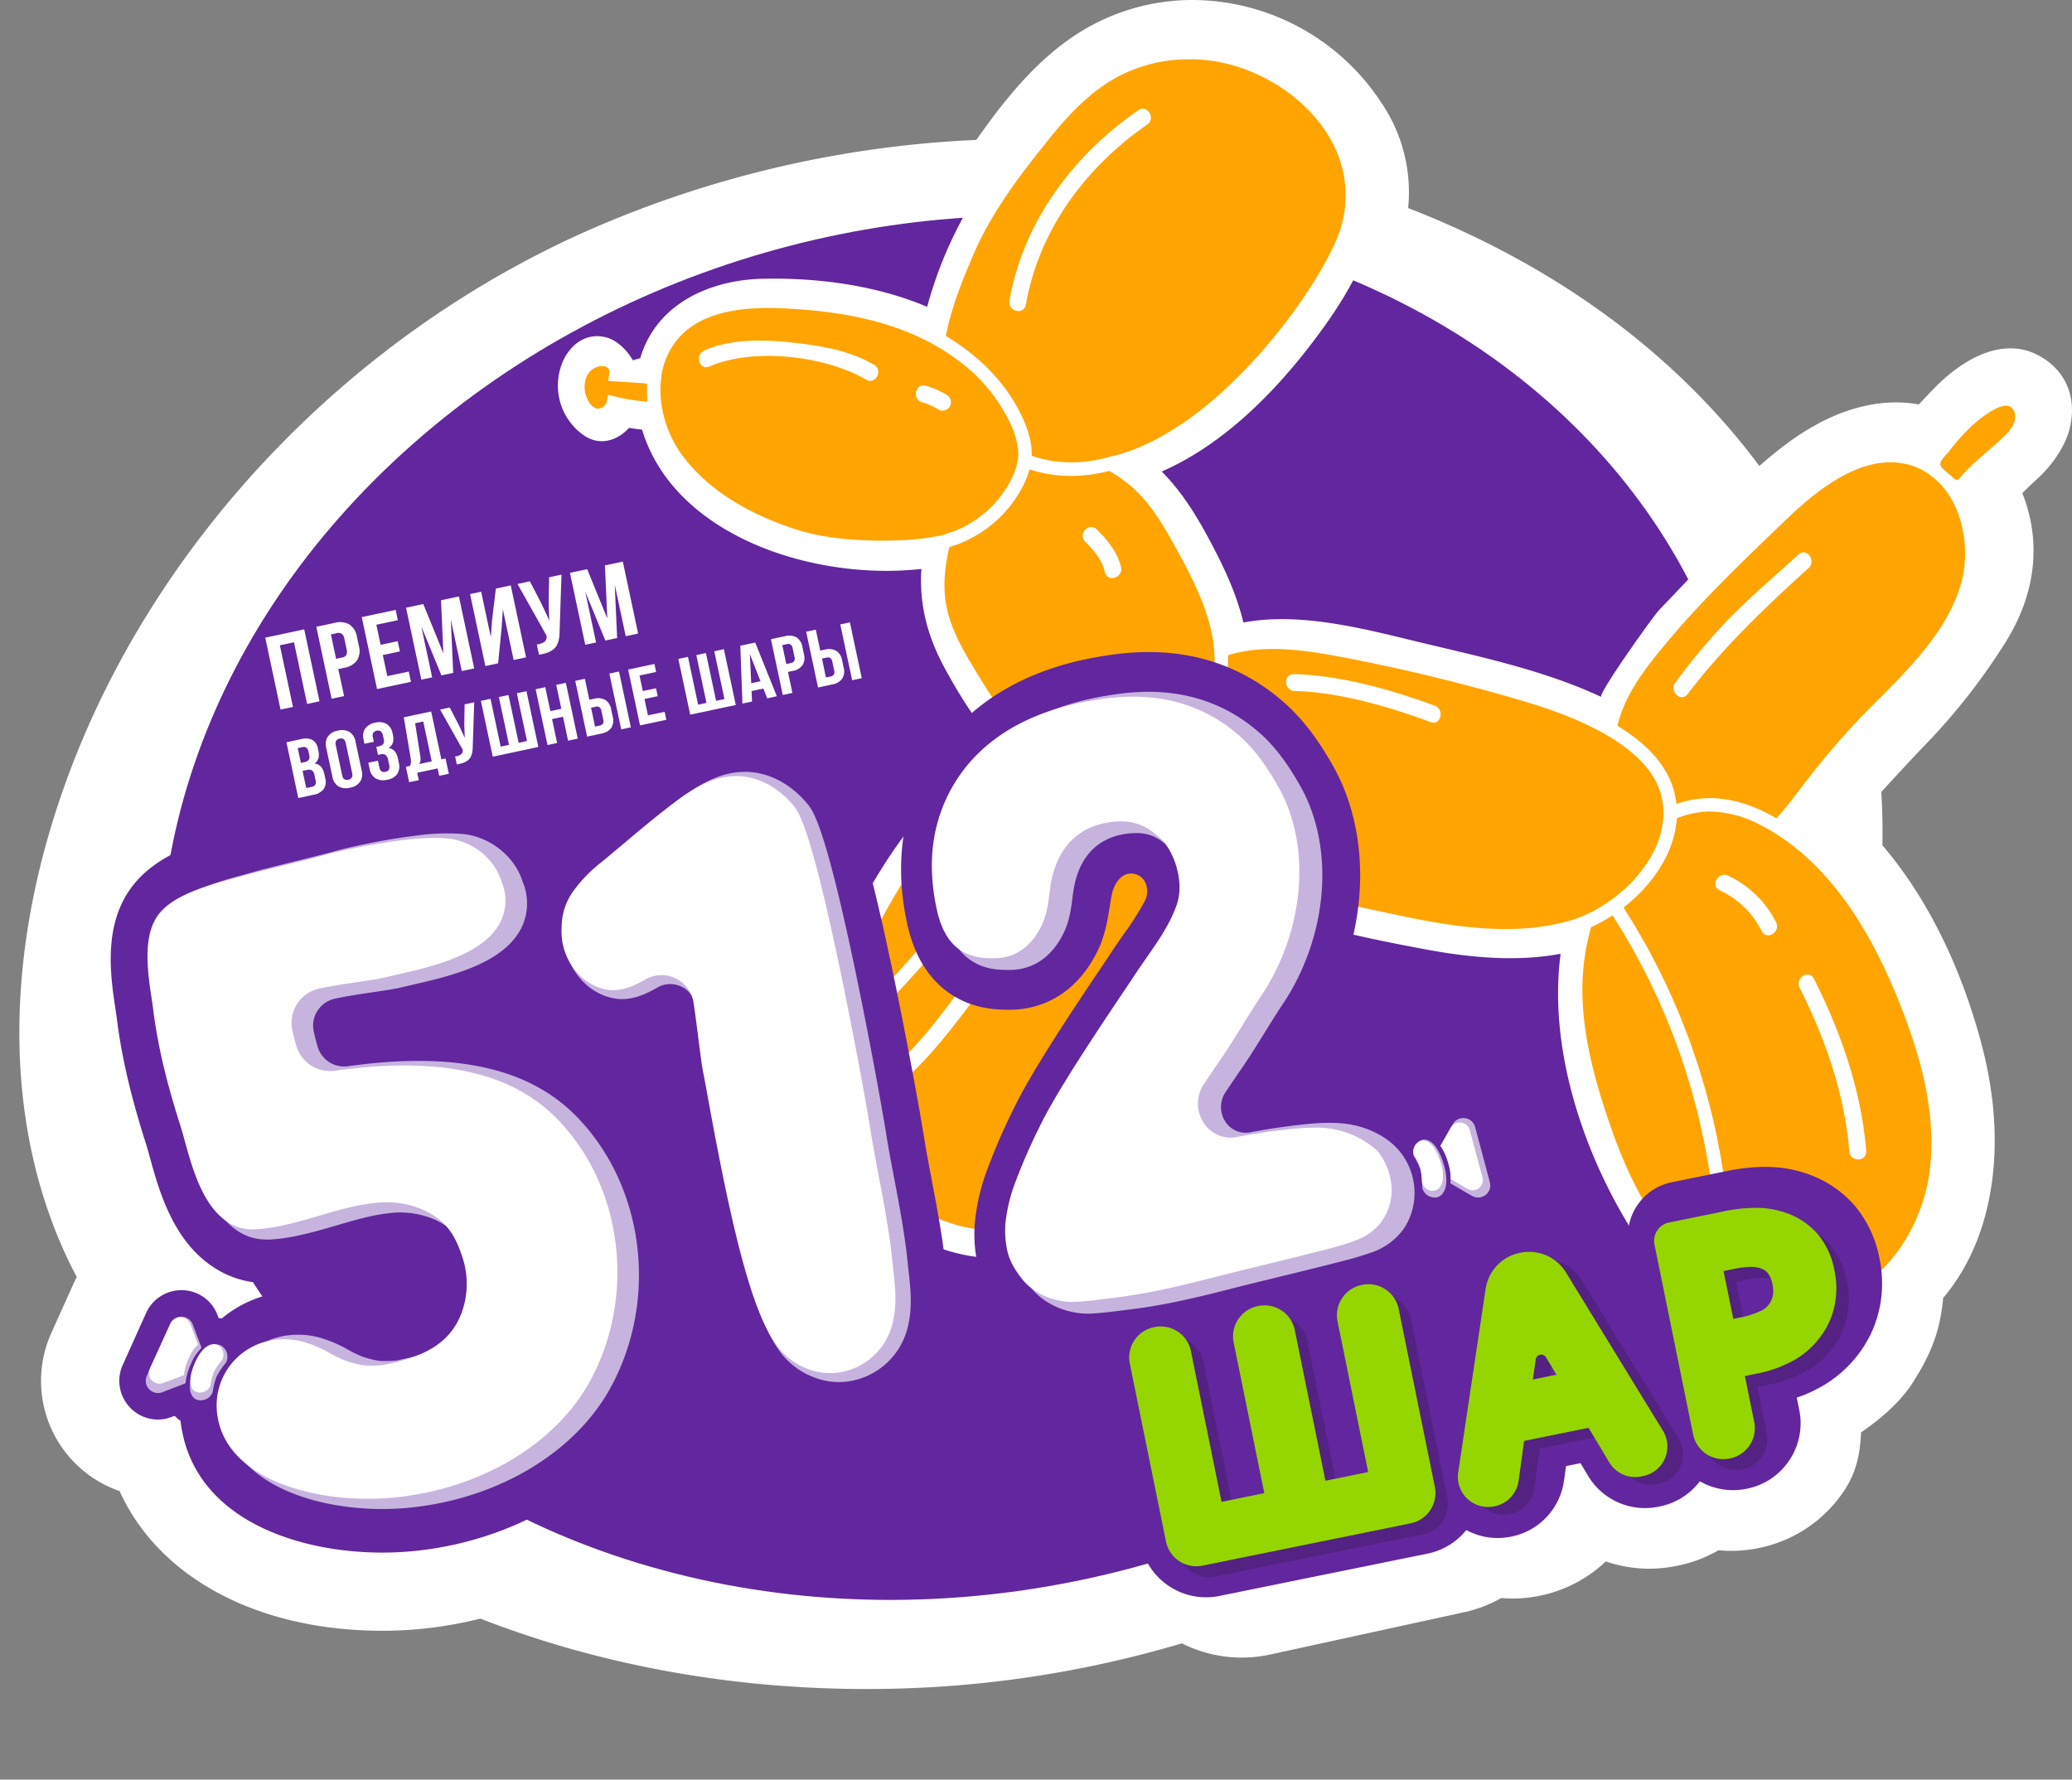<svg xmlns="http://www.w3.org/2000/svg" width="677.887" height="582.307" viewBox="0 0 677.887 582.307">
  <rect x="0" y="0" width="677.887" height="582.307" fill="#808080" stroke="none"/>
  <g id="Сгруппировать_1719" data-name="Сгруппировать 1719" transform="translate(1544 108.5)">
    <g id="Сгруппировать_1717" data-name="Сгруппировать 1717" transform="translate(-1544 -108.5)">
      <path id="Контур_6124" data-name="Контур 6124" d="M185.645,472.075C246.727,591.223,167.176,737.342,20.835,800.4S-308.414,815.2-367.377,694.983c-49.157-100.222,20.659-262.993,167-326.054S124.558,352.926,185.645,472.075Z" transform="translate(399.502 -285.486)" fill="#fff"/>
      <path id="Контур_6125" data-name="Контур 6125" d="M275.155,447.589a19.1,19.1,0,0,0-8.459-1.925c-10.745,0-20.37,8.32-25.153,13.278q-2.427,2.518-4.807,5.072a41.848,41.848,0,0,0-7.5-.668,45.9,45.9,0,0,0-8.826.872c-10.113,1.973-20.082,7.021-30.471,15.407-1.757,1.42-3.538,2.912-5.384,4.524-27.283-36.716-66.664-65.665-114.9-84.4a52.03,52.03,0,0,0-8.675-34.328,74.159,74.159,0,0,0-61.87-33.75,69.7,69.7,0,0,0-38.75,11.755c-12.838,8.561-22.987,21.183-31.963,34.027a354.477,354.477,0,0,0-124.3,28.432c-79.286,34.165-143.923,101.377-172.9,179.791-21.5,58.169-21.195,114.961.854,159.92.656,1.329,1.366,2.635,2.051,3.953-.211.433-.481.824-.68,1.263l-7.647,16.983a38.1,38.1,0,0,0,2.744,36.452,38.067,38.067,0,0,0,19.57,15.323c12.742,28.167,44.892,45.71,85.952,45.71l2.2-.018c1.239-.018,2.484-.06,3.615-.108,3.026-.138,6.106-.385,9.163-.728a137.743,137.743,0,0,0,17.116-3.122c38.124,14.86,81.091,23.036,126.26,23.036A360.48,360.48,0,0,0-4.365,869.395a43.519,43.519,0,0,0,19.528,4.662l1.2-.012a44.531,44.531,0,0,0,8.188-1l63.283-13.8a43.77,43.77,0,0,0,12.279-4.674c1.239.1,2.491.162,3.742.162l1.215-.018a45.028,45.028,0,0,0,8.326-1.041,43.876,43.876,0,0,0,20.918-11.088,44.055,44.055,0,0,0,14.264,2.388l1.215-.018a45.5,45.5,0,0,0,8.748-1.125,43.508,43.508,0,0,0,12.664-4.9q2.084.2,4.181.2l1.221-.018a44.616,44.616,0,0,0,8.368-1.035A43.829,43.829,0,0,0,212.72,818.8c3.91-6.088,4.879-12.574,5.108-18.439,5.18-3.519,12.507-9.349,16.839-16.153,3.52-5.511,7.346-12.309,9.03-20.882a63.657,63.657,0,0,0,1-6.943c16.466-19.414,21.231-49.9,12.694-82.51-4.807-18.343-14.324-44.23-32.583-65.618.126-5.871.006-11.707-.361-17.434,6.293-6.894,12.586-13.6,13.729-14.77a203.661,203.661,0,0,0,27.2-34.671c12.79-20.8,9.126-38.659,5.216-48.339,1.51-1.522,3.183-3.146,4.681-4.5,5.246-4.735,9.247-10.8,10.7-16.232C288.793,461.709,284.648,452.24,275.155,447.589Z" transform="translate(391.041 -331.671)" fill="#fff"/>
      <g id="Сгруппировать_1716" data-name="Сгруппировать 1716" transform="translate(0 10.044)">
        <ellipse id="Эллипс_37" data-name="Эллипс 37" cx="263.381" cy="223.417" rx="263.381" ry="223.417" transform="translate(0 141.423) rotate(-15.376)" fill="#62269e"/>
        <g id="Сгруппировать_1701" data-name="Сгруппировать 1701" transform="translate(86.78 173.711)">
          <g id="Сгруппировать_1700" data-name="Сгруппировать 1700">
            <path id="Контур_6126" data-name="Контур 6126" d="M-366.319,392.155l-5.005-23.541,12.748-2.713,5.005,23.541-4.061.866-4.289-20.178-4.626.987,4.29,20.172Z" transform="translate(371.324 -343.726)" fill="#fff"/>
            <path id="Контур_6127" data-name="Контур 6127" d="M-363.542,390.554l-5.005-23.541,5.986-1.275a6.39,6.39,0,0,1,4.855.529,5.939,5.939,0,0,1,2.443,4.013l.65,3.05a5.9,5.9,0,0,1-.6,4.65,6.379,6.379,0,0,1-4.217,2.455l-1.925.409,1.883,8.844Zm1.468-13.061,1.937-.415a2.008,2.008,0,0,0,1.39-.824,2.535,2.535,0,0,0,.12-1.829l-.752-3.531a2.477,2.477,0,0,0-.854-1.606,2.041,2.041,0,0,0-1.6-.181l-1.937.409Z" transform="translate(385.254 -345.68)" fill="#fff"/>
            <path id="Контур_6128" data-name="Контур 6128" d="M-361.071,390.742l-5.005-23.541,11.088-2.358.716,3.369L-361.3,369.7l1.4,6.57,5.583-1.191.716,3.351-5.583,1.185,1.468,6.9,7.021-1.5.722,3.363Z" transform="translate(397.648 -349.033)" fill="#fff"/>
            <path id="Контур_6129" data-name="Контур 6129" d="M-358.663,391.334l-5.005-23.541,5.643-1.2,6.576,16.129-.776-17.362,5.86-1.245,5.005,23.547-4.061.861-3.591-16.875.782,17.471-3.856.824-6.569-15.96,3.537,16.6Z" transform="translate(409.727 -352.705)" fill="#fff"/>
            <path id="Контур_6130" data-name="Контур 6130" d="M-355.174,389.886l-5.012-23.541,3.634-.77,3.171,14.9.379-5.5,1.251-10.426,4.879-1.041,5.005,23.547-4.061.86-3.519-16.544-.421,6.118L-351,389Z" transform="translate(427.193 -355.714)" fill="#fff"/>
            <path id="Контур_6131" data-name="Контур 6131" d="M-357.606,365.981l4.061-.86,3.9,7.556,2.43,5.234-.2-5.649.144-8.477,4.061-.86-.62,18.439a16.557,16.557,0,0,1-.18,2.449,7.6,7.6,0,0,1-.6,1.955,4.33,4.33,0,0,1-1.179,1.552,7,7,0,0,1-1.937,1.095,13.518,13.518,0,0,1-2.846.716l-.716-3.351a5.527,5.527,0,0,0,2.455-.83,2.09,2.09,0,0,0,.746-1.829l-.012-.223Z" transform="translate(440.135 -358.654)" fill="#fff"/>
            <path id="Контур_6132" data-name="Контур 6132" d="M-349.749,389.438l-5.005-23.541,5.643-1.2,6.576,16.129-.776-17.362,5.854-1.245,5.011,23.541-4.061.867-3.591-16.875.782,17.471-3.857.824-6.569-15.961,3.537,16.6Z" transform="translate(454.441 -362.215)" fill="#fff"/>
            <path id="Контур_6133" data-name="Контур 6133" d="M-366.286,391.312l-3.886-18.259,4.765-1.011a5.246,5.246,0,0,1,3.766.277,4.193,4.193,0,0,1,1.8,2.93l.139.65q.6,2.8-1.263,4.109,2.527.334,3.183,3.411l.319,1.486a4.244,4.244,0,0,1-.536,3.483,5.26,5.26,0,0,1-3.333,1.865Zm.848-11.491,1.239-.265a2.084,2.084,0,0,0,1.323-.74,1.976,1.976,0,0,0,.163-1.588l-.217-1.017a2.274,2.274,0,0,0-.68-1.354,1.577,1.577,0,0,0-1.324-.193l-1.534.331Zm1.745,8.212,1.8-.385a1.73,1.73,0,0,0,1.149-.674,1.982,1.982,0,0,0,.108-1.474l-.337-1.588a2.559,2.559,0,0,0-.836-1.637,2.2,2.2,0,0,0-1.667-.15l-1.414.3Z" transform="translate(377.103 -313.939)" fill="#fff"/>
            <path id="Контур_6134" data-name="Контур 6134" d="M-365.864,386.651l-2.021-9.493a4.611,4.611,0,0,1,.523-3.652,5.029,5.029,0,0,1,3.3-1.955,5.014,5.014,0,0,1,3.808.445,4.6,4.6,0,0,1,1.949,3.122l2.021,9.5a4.6,4.6,0,0,1-.512,3.646,5.015,5.015,0,0,1-3.3,1.955,5.024,5.024,0,0,1-3.808-.445A4.578,4.578,0,0,1-365.864,386.651Zm3.189-.493c.259,1.209.932,1.69,2.034,1.462q1.624-.352,1.245-2.154l-2.1-9.854q-.379-1.8-2.009-1.45-1.651.352-1.263,2.148Z" transform="translate(387.835 -316.232)" fill="#fff"/>
            <path id="Контур_6135" data-name="Контур 6135" d="M-363.878,386.231l-.427-2.009,3.152-.674.463,2.19q.388,1.814,2,1.462a1.581,1.581,0,0,0,1.125-.716,2.5,2.5,0,0,0,.066-1.69l-.307-1.438a2.689,2.689,0,0,0-.86-1.678,2.071,2.071,0,0,0-1.69-.2l-.782.162-.554-2.611.951-.2a2.076,2.076,0,0,0,1.324-.74,2,2,0,0,0,.156-1.588l-.216-1.017a2.519,2.519,0,0,0-.758-1.54,1.591,1.591,0,0,0-1.317-.2q-1.642.352-1.263,2.142l.319,1.492-3.068.65-.289-1.36a4.479,4.479,0,0,1,.529-3.634,5.1,5.1,0,0,1,3.3-1.919,4.881,4.881,0,0,1,3.76.445,4.684,4.684,0,0,1,1.919,3.14l.1.469c.421,1.949-.048,3.357-1.4,4.223q2.382.4,3.014,3.363l.3,1.438a4.7,4.7,0,0,1-.469,3.652,4.87,4.87,0,0,1-3.255,1.931,5.117,5.117,0,0,1-3.826-.427A4.527,4.527,0,0,1-363.878,386.231Z" transform="translate(398.02 -318.399)" fill="#fff"/>
            <path id="Контур_6136" data-name="Контур 6136" d="M-362.039,393.511l-1.065-5.017,1.276-.271a2.7,2.7,0,0,0,.367-1.107,5.751,5.751,0,0,0-.072-1.426l-2.256-13.416,8.958-1.907,3.333,15.66,1.372-.295,1.071,5.017-3.152.668-.517-2.418-6.678,1.42.517,2.424Zm3.261-5.938,4.127-.878-2.773-13.049-2.659.565,1.69,10.757a5.017,5.017,0,0,1,.048,1.588A2.3,2.3,0,0,1-358.778,387.573Z" transform="translate(409.115 -321.324)" fill="#fff"/>
            <path id="Контур_6137" data-name="Контур 6137" d="M-361.814,372.245l3.152-.674,3.026,5.86,1.883,4.061-.162-4.386.114-6.57,3.146-.668-.481,14.3a12.171,12.171,0,0,1-.138,1.895,5.734,5.734,0,0,1-.463,1.516,3.382,3.382,0,0,1-.92,1.2,5.32,5.32,0,0,1-1.5.848,10.424,10.424,0,0,1-2.208.56l-.547-2.6a4.275,4.275,0,0,0,1.9-.644,1.619,1.619,0,0,0,.577-1.426l-.006-.168Z" transform="translate(419.027 -323.822)" fill="#fff"/>
            <path id="Контур_6138" data-name="Контур 6138" d="M-355.717,390.688l-3.88-18.253,3.152-.668,3.327,15.642,2.725-.584-3.327-15.642,3.152-.668,3.327,15.642,2.731-.584-3.327-15.642,3.152-.668,3.881,18.253Z" transform="translate(430.148 -326.852)" fill="#fff"/>
            <path id="Контур_6139" data-name="Контур 6139" d="M-352.734,389.167l-3.886-18.253,3.152-.674,1.667,7.827,3.586-.758-1.667-7.833,3.152-.668,3.88,18.253-3.153.674-1.661-7.821-3.585.764,1.666,7.815Z" transform="translate(445.08 -329.139)" fill="#fff"/>
            <path id="Контур_6140" data-name="Контур 6140" d="M-350.586,389.5l-3.88-18.253,3.153-.674,1.456,6.864,1.5-.319a4.937,4.937,0,0,1,3.754.4,4.531,4.531,0,0,1,1.9,3.1L-342.2,383a4.63,4.63,0,0,1-.469,3.61,4.97,4.97,0,0,1-3.273,1.9Zm2.6-3.285,1.5-.313a1.583,1.583,0,0,0,1.077-.638,1.926,1.926,0,0,0,.1-1.414l-.583-2.737a1.911,1.911,0,0,0-.662-1.245,1.583,1.583,0,0,0-1.246-.144l-1.492.319Zm8.561.908-3.88-18.253,3.152-.674,3.881,18.259Z" transform="translate(455.885 -332.224)" fill="#fff"/>
            <path id="Контур_6141" data-name="Контур 6141" d="M-347.7,387.872l-3.886-18.259,8.6-1.829.56,2.611-5.451,1.155,1.083,5.1,4.326-.92.553,2.6-4.326.914,1.137,5.348,5.451-1.155.553,2.611Z" transform="translate(470.316 -334.28)" fill="#fff"/>
            <path id="Контур_6142" data-name="Контур 6142" d="M-344.974,388.409l-3.886-18.253,3.152-.668,3.327,15.642,2.731-.584-3.327-15.642,3.152-.674,3.327,15.648,2.731-.584-3.333-15.642,3.152-.674,3.887,18.259Z" transform="translate(484.005 -338.313)" fill="#fff"/>
            <path id="Контур_6143" data-name="Контур 6143" d="M-344.8,386.586l-.692-18.932,4.873-1.035,7.075,17.573-3.146.668-1.257-3.188-3.863.818.163,3.423Zm2.876-6.666,3.038-.65-3.477-8.862Z" transform="translate(500.915 -340.124)" fill="#fff"/>
            <path id="Контур_6144" data-name="Контур 6144" d="M-339.944,385.661l-3.88-18.253,4.638-.993a4.958,4.958,0,0,1,3.766.415,4.587,4.587,0,0,1,1.895,3.1l.505,2.37a4.588,4.588,0,0,1-.463,3.6,4.948,4.948,0,0,1-3.273,1.9l-1.492.319,1.456,6.858Zm1.143-10.131,1.5-.313a1.6,1.6,0,0,0,1.077-.644,1.951,1.951,0,0,0,.1-1.42l-.583-2.737a1.926,1.926,0,0,0-.662-1.251,1.583,1.583,0,0,0-1.245-.139l-1.5.319Z" transform="translate(509.266 -342.008)" fill="#fff"/>
            <path id="Контур_6145" data-name="Контур 6145" d="M-338.022,386.82l-3.886-18.253,3.152-.668,1.456,6.858,1.5-.319a4.975,4.975,0,0,1,3.76.4,4.56,4.56,0,0,1,1.889,3.1l.511,2.382a4.561,4.561,0,0,1-.469,3.6,4.946,4.946,0,0,1-3.273,1.9Zm2.593-3.279,1.5-.319a1.584,1.584,0,0,0,1.077-.638,1.913,1.913,0,0,0,.1-1.408l-.584-2.737a1.924,1.924,0,0,0-.656-1.252,1.588,1.588,0,0,0-1.245-.138l-1.5.319Zm8.567.908-3.886-18.259,3.152-.668,3.88,18.253Z" transform="translate(518.877 -345.622)" fill="#fff"/>
          </g>
        </g>
        <g id="Сгруппировать_1703" data-name="Сгруппировать 1703" transform="translate(182.564)">
          <path id="Контур_6146" data-name="Контур 6146" d="M123.819,448.238c-7.375-3.61-17.26,4.422-21.971,9.307q-3.131,3.231-6.178,6.539c-.536.578-1.673,2.5-2.407,2.713-.794.235-2.382-.632-3.183-.83a33.523,33.523,0,0,0-14.667-.271c-9.7,1.9-18.493,7.237-26.092,13.368-16.183,13.061-29.954,28.8-44.363,43.713-2.184,2.268-20.388,27.939-19.053,28.565-17.651-8.248-37.288-12.652-56.07-17.092-19.017-4.5-41.108-10.961-61.009-7.261-2.412-10.065-6.936-19.372-11.948-28.582-4.211-7.737-8.826-14.872-14.769-20.822,21.435-9.385,39.08-28.011,52.454-46.45,14.673-20.232,26.609-45.072,11.112-68.553-18.933-28.7-57.52-38.593-86.662-19.167-14.757,9.836-25.953,26.272-35.681,40.789a134,134,0,0,0-17.964,39.484c-16.755-7.051-35.477-9.523-53.531-9.187-17.976.343-35.17,8.459-40.326,25.977-.812.235-1.624.481-2.437.716-2.081-3.61-5.372-6.63-8.741-7.5-8.086-2.094-14.06,4.584-15.4,11.924a19.852,19.852,0,0,0,8.374,20.31c5.24,3.417,10.889,1.378,14.529-2.617q2.121.334,4.253.565c10.631,35.056,56.491,49.513,91.4,45.584-.776,11.545,1.9,22.085,7.948,33.07,4.933,8.964,10.432,17.862,17.579,25.141-23.872,14.306-39.345,38.341-51.377,63.4-7.773,16.2-15.51,33.4-14.992,51.732.529,18.837,14.258,31.115,29.154,40.254,14.8,9.084,31,14.92,48.321,10.269,15.587-4.187,28.029-17.2,37.42-29.635A307.255,307.255,0,0,0-119,622.422c15.275,5.246,31.229,8.495,47.076,11.461,14.409,2.7,29.936,4.265,44.543,1.5-4.037,30.369,7.009,63.9,22.536,89.261,16.731,27.325,51.792,45.5,81.867,27.9,29.25-17.128,31.368-55.312,23.715-84.5C93.5,640.38,79.216,610.552,56.054,592.51c-1.137-.879,25.5-29.268,27.975-31.819a192.95,192.95,0,0,0,25.863-32.944c15.6-25.364,1.588-44.9,1.588-44.9s5.661-6.1,10.137-10.137c4.41-3.971,6.967-8.519,7.725-11.352C130.984,455.187,128.807,450.687,123.819,448.238Z" transform="translate(355.403 -333.341)" fill="#fff"/>
          <g id="Сгруппировать_1702" data-name="Сгруппировать 1702" transform="translate(8.701 9.353)">
            <path id="Контур_6147" data-name="Контур 6147" d="M-273.1,424.469a77.5,77.5,0,0,0,15.377-1.721h0a38.932,38.932,0,0,0,5.264-1.817c.734-.319,1.444-.68,2.148-1.047a35.3,35.3,0,0,0,15.473-15.834,22.459,22.459,0,0,0,1.624-4.386l-.012-.006.343-1.739.018-.156a13.228,13.228,0,0,0,.1-1.552,15.563,15.563,0,0,0-.1-1.721,26.139,26.139,0,0,0-2.3-7.863,54.733,54.733,0,0,0-18.229-21.76,70.029,70.029,0,0,0-6.564-4.224c-1.949-1.1-3.947-2.117-5.932-3.014-11.683-5.288-25.31-8.164-42.889-9.054-3.164-.156-5.992-.193-8.645-.108-11.762.391-20.16,3.315-25.677,8.934a23.94,23.94,0,0,0-6.485,13.927v.03a32.682,32.682,0,0,0,.259,9.662,37.377,37.377,0,0,0,6.684,15.672c7.857,10.552,20.322,18.68,37.053,24.149C-294.224,424.559-280.351,424.71-273.1,424.469Zm-62.363-62.17c8.789-3.85,19.384-3.574,28.733-2.581,9.1.975,18.794,2.587,26.8,7.279,3.062,1.8.451,6.672-2.629,4.861-13.368-7.839-36.909-10.57-51.257-4.284C-337.082,369.007-338.683,363.706-335.464,362.3Zm71.206,16.953c-3.417-.957-2.148-6.335,1.293-5.378a25.8,25.8,0,0,1,6.744,2.942,2.809,2.809,0,0,1,1.113,3.742,2.77,2.77,0,0,1-3.742,1.119A20.411,20.411,0,0,0-264.258,379.252Z" transform="translate(374.638 -267.036)" fill="#ffa400"/>
            <path id="Контур_6148" data-name="Контур 6148" d="M-332.787,426.38c.385.247.77.487,1.155.734.331.222.662.439.993.668.379.253.752.511,1.125.77.319.229.638.451.95.686l.174.12c.307.229.614.457.921.692s.607.463.909.7c.355.277.7.559,1.053.848.295.234.584.475.866.716.349.295.686.59,1.023.884.277.247.553.487.824.734.331.3.656.608.975.914l.794.758c.313.313.626.632.932.951.253.252.5.511.746.77.307.325.6.656.9.981.235.265.475.523.7.788.289.331.572.674.854,1.011.222.271.445.535.662.806.277.343.542.7.812,1.047.2.27.415.535.614.812.265.361.523.728.776,1.095.186.271.385.535.565.806.253.379.493.764.74,1.143.169.271.349.535.512.806.247.4.481.806.716,1.215.15.259.3.511.445.77.247.445.481.9.716,1.354.12.229.24.445.355.674.337.68.668,1.366.975,2.057a37.272,37.272,0,0,1,1.943,5.378c.15.566.283,1.119.391,1.673a21.188,21.188,0,0,1,.331,2.154c.072.68.1,1.336.1,1.979.006.138.006.271.006.4,0,.114.006.229,0,.337.265.1.529.193.794.283.445.138.891.277,1.336.4.547.156,1.107.3,1.66.433.439.1.879.2,1.324.295.577.114,1.155.211,1.732.3.433.066.867.138,1.306.186.6.072,1.2.12,1.811.168.427.03.848.066,1.281.084.626.024,1.258.024,1.9.018.409,0,.824.006,1.239-.006.668-.024,1.336-.078,2.009-.138.391-.03.782-.048,1.173-.09.734-.084,1.48-.2,2.22-.319l.114-.018c.295-.048.59-.078.884-.132,1.077-.2,2.166-.433,3.255-.71l.265-.078c.193-.054.391-.1.59-.15l.114-.03.854-.241.036.018c34.942-8.062,68.21-55.017,74.792-73.493a36.516,36.516,0,0,0-.848-26.092c-5.15-12.255-16.851-22.566-31.3-27.584a52.371,52.371,0,0,0-18.686-2.8,49.492,49.492,0,0,0-22.693,6.239c-8.982,5.1-16.063,13.1-21.231,19.5-9.373,11.6-19.029,24.119-25.045,38.232-2.731,6.4-7.207,16.881-8.958,26.549.162.1.319.2.481.295C-333.479,425.947-333.13,426.164-332.787,426.38Zm24.642-11.172c-.614,3.507-5.98,2.208-5.372-1.293,4.482-25.8,20.864-47.635,42.131-62.333,2.942-2.034,5.866,2.659,2.948,4.675C-288.587,370.184-303.9,390.789-308.145,415.208Z" transform="translate(452.51 -334.895)" fill="#ffa400"/>
            <path id="Контур_6149" data-name="Контур 6149" d="M-333.559,360.341c-.006-.295.012-.583.012-.872-.006-.662,0-1.324.03-1.973.006-.06,0-.12.006-.18l-4.091-.283-5.757-.391-2.852-.2.3-2.328a2.3,2.3,0,0,0-.343-1.8,2.523,2.523,0,0,0-1.805-.728,2.861,2.861,0,0,0-.4-.006,5.861,5.861,0,0,0-4.861,3.477,9.175,9.175,0,0,0,.235,7.262,5.614,5.614,0,0,0,2.593,3.026,2.31,2.31,0,0,0,.921.15,3.037,3.037,0,0,0,2.833-2.183l.427-2.317,2.28.572a62.572,62.572,0,0,0,10.648,1.678v-.036Q-333.523,361.767-333.559,360.341Z" transform="translate(353.956 -251.217)" fill="#ffa400"/>
            <path id="Контур_6150" data-name="Контур 6150" d="M-303.675,447.622c.878.541,1.829,1.071,2.846,1.576a37.448,37.448,0,0,0,4.536,1.871A40.563,40.563,0,0,0-287,453.018c.908.084,1.817.144,2.731.168.836.018,1.679.018,2.521-.012a41.155,41.155,0,0,0,12.814-2.461h.006a36.875,36.875,0,0,0,9.024-4.765q1.354-.984,2.6-2.087c.349-.313.692-.626,1.035-.957a33.432,33.432,0,0,0,8.9-14.21,31.5,31.5,0,0,0,1.173-5.962,35.771,35.771,0,0,0,.072-6.07c-.776-11.01-6.269-22.32-12.086-32.9-3.941-7.171-7.61-13.53-12.652-18.716a41.058,41.058,0,0,0-9.656-7.327l-.18.042c-1.035.265-2.07.487-3.1.692-.307.054-.614.1-.921.156-.138.024-.283.042-.427.066-.6.1-1.191.2-1.787.277-.319.036-.638.078-.951.108-.782.09-1.552.15-2.322.2-.241.012-.481.036-.716.042-1.011.048-2.015.066-3.014.042h-.078c-.944-.024-1.877-.084-2.815-.168-.211-.018-.427-.036-.644-.06-.933-.1-1.859-.211-2.78-.367l-.1-.012c-.932-.162-1.859-.361-2.786-.584-.247-.06-.493-.126-.74-.187-.764-.2-1.516-.415-2.268-.65-.133-.042-.259-.072-.391-.114-.03.126-.084.259-.12.385-.144.475-.307.963-.481,1.456-.084.229-.156.451-.247.686-.283.716-.6,1.456-.963,2.214a39.744,39.744,0,0,1-17.5,17.88c-.776.4-1.552.8-2.352,1.143-.83.361-1.7.692-2.587,1-.277.1-.566.187-.848.277-.385.132-.764.271-1.161.385-1.721,7.364-2.039,13.464-.993,19.1,1.528,8.284,6.275,16.015,10.456,22.843,4.229,6.888,9.024,14.7,15.654,20.2a32.6,32.6,0,0,0,3.989,2.846Zm19.107-70.779c3.549,3.513,6.756,7.376,7.935,12.345.818,3.453-4.458,5.108-5.276,1.642-.963-4.073-3.525-7.075-6.431-9.951C-290.873,378.371-287.1,374.334-284.568,376.842Z" transform="translate(452.126 -223.013)" fill="#ffa400"/>
            <path id="Контур_6151" data-name="Контур 6151" d="M-334,446.959a140.629,140.629,0,0,0-6.654,17.591c.83-.728,1.654-1.462,2.467-2.19.277-.253.566-.5.842-.752q1.886-1.706,3.7-3.393c.307-.289.608-.572.908-.86q.884-.83,1.751-1.66c.3-.289.614-.578.915-.866.421-.4.836-.812,1.251-1.215q1.119-1.092,2.214-2.172c.439-.433.872-.872,1.3-1.305.71-.71,1.4-1.414,2.094-2.124.415-.427.824-.848,1.233-1.275q1.092-1.137,2.166-2.286c.337-.361.686-.722,1.023-1.089,1.035-1.119,2.063-2.244,3.068-3.369,1.119-1.251,2.232-2.521,3.327-3.8.349-.409.692-.83,1.047-1.245.734-.866,1.474-1.738,2.2-2.617.415-.511.824-1.029,1.239-1.54.644-.794,1.288-1.582,1.919-2.388.439-.553.866-1.119,1.3-1.678.6-.77,1.191-1.534,1.775-2.3.445-.59.885-1.191,1.33-1.793.553-.746,1.113-1.492,1.66-2.25.445-.62.884-1.245,1.329-1.871.523-.74,1.053-1.48,1.57-2.232.445-.644.878-1.293,1.324-1.937.5-.74,1-1.474,1.492-2.22.439-.662.872-1.335,1.305-2,.475-.734.957-1.468,1.426-2.208.433-.686.854-1.371,1.275-2.057.457-.74.92-1.474,1.366-2.22.421-.692.83-1.4,1.245-2.094.439-.74.878-1.486,1.311-2.232.409-.7.806-1.42,1.2-2.13q.641-1.119,1.263-2.256c.4-.71.782-1.432,1.167-2.148.409-.764.818-1.522,1.215-2.292.379-.716.746-1.444,1.113-2.166.4-.776.794-1.546,1.179-2.328.361-.722.71-1.45,1.065-2.172.385-.794.764-1.582,1.137-2.376l.2-.421.812-1.751c.373-.812.746-1.618,1.107-2.43.319-.722.638-1.444.951-2.166.222-.505.433-1.011.65-1.516l-.343-.193c-.565.241-1.119.493-1.678.746C-304.344,387.141-321.279,418.28-334,446.959Z" transform="translate(420.698 -143.985)" fill="#ffa400"/>
            <path id="Контур_6152" data-name="Контур 6152" d="M-200.919,413.126c-.463-.21-.92-.421-1.378-.638-.211-.1-.421-.193-.631-.295-.156-.078-.313-.162-.475-.241q-.659-.325-1.3-.649c-.367-.187-.728-.379-1.083-.566-.421-.223-.83-.445-1.239-.674-.355-.193-.71-.391-1.059-.589-.4-.229-.788-.457-1.173-.692-.349-.2-.692-.409-1.029-.62q-.569-.352-1.119-.7c-.337-.217-.668-.433-1-.65-.361-.241-.71-.487-1.065-.728-.325-.223-.644-.445-.957-.674-.349-.247-.686-.5-1.023-.752-.307-.235-.62-.463-.92-.7-.325-.259-.65-.517-.969-.776-.295-.241-.6-.481-.885-.722-.313-.265-.62-.536-.926-.806-.283-.247-.566-.493-.842-.746-.3-.271-.6-.553-.885-.83-.271-.253-.541-.505-.8-.764-.289-.289-.572-.584-.854-.872-.253-.259-.505-.517-.752-.776-.283-.307-.554-.614-.83-.92-.229-.259-.463-.517-.686-.776-.283-.331-.554-.668-.83-1-.2-.247-.415-.493-.614-.746-.3-.385-.59-.776-.879-1.167-.162-.216-.325-.421-.481-.638q-.659-.911-1.281-1.859c-2.779-4.223-5.932-9.006-7.2-14.511-.084-.385-.163-.764-.235-1.149-.162.048-.331.084-.493.132-.361.1-.722.192-1.089.283-.722.186-1.444.361-2.178.511-.391.084-.782.156-1.173.229-.758.138-1.516.247-2.28.349-.355.042-.7.1-1.053.132-1.107.12-2.226.2-3.357.241-.884.03-1.769.03-2.647.012-.289-.006-.572-.03-.86-.042-.59-.024-1.179-.048-1.769-.1-.343-.03-.68-.066-1.017-.1-.535-.054-1.065-.114-1.588-.187-.361-.048-.71-.108-1.065-.162-.505-.084-1.011-.168-1.516-.271-.355-.066-.71-.144-1.065-.222-.5-.108-.993-.229-1.48-.355-.349-.09-.692-.18-1.035-.277-.5-.144-.993-.3-1.492-.457-.319-.108-.644-.2-.962-.319l-.559-.2c-.337-.12-.674-.259-1.011-.391-.271-.108-.548-.211-.818-.325l-.168-.066c-.193.451-.4.9-.6,1.348l-.6,1.353c-.138.319-.277.638-.421.957-.361.806-.728,1.606-1.095,2.412-.349.746-.692,1.492-1.047,2.238-.379.812-.77,1.612-1.161,2.418-.355.734-.71,1.462-1.071,2.19q-.6,1.209-1.227,2.418c-.361.716-.728,1.426-1.095,2.136q-.641,1.218-1.293,2.418c-.373.7-.746,1.4-1.125,2.088-.445.812-.9,1.612-1.354,2.418-.385.68-.764,1.36-1.155,2.033-.469.812-.944,1.612-1.42,2.419-.391.662-.782,1.324-1.179,1.985q-.731,1.2-1.474,2.389c-.4.656-.806,1.311-1.221,1.961-.5.794-1.011,1.576-1.522,2.358-.415.644-.83,1.294-1.257,1.931-.517.788-1.053,1.57-1.582,2.346-.427.632-.848,1.263-1.281,1.889-.541.782-1.095,1.552-1.648,2.328-.433.62-.866,1.233-1.312,1.847-.565.782-1.143,1.558-1.72,2.334-.439.589-.872,1.191-1.318,1.781-.589.782-1.2,1.558-1.8,2.334-.445.572-.884,1.149-1.33,1.721-.638.806-1.287,1.6-1.931,2.4-.427.529-.848,1.065-1.281,1.588-.722.878-1.456,1.745-2.19,2.617-.373.433-.734.878-1.107,1.318-1.113,1.294-2.244,2.587-3.381,3.862q-1.634,1.823-3.321,3.64c-.421.451-.854.9-1.281,1.354-.716.758-1.426,1.522-2.16,2.28-.487.511-1,1.017-1.492,1.528-.692.7-1.371,1.408-2.075,2.112-.523.523-1.065,1.047-1.6,1.57-.7.686-1.39,1.378-2.1,2.064-.56.541-1.143,1.083-1.709,1.624-.71.674-1.414,1.354-2.136,2.027-.584.548-1.191,1.095-1.787,1.642-.716.662-1.426,1.318-2.154,1.979l-.054.048c-.608.553-1.245,1.107-1.865,1.667-.758.668-1.5,1.341-2.274,2.015-.644.565-1.305,1.137-1.961,1.7-.68.583-1.341,1.167-2.027,1.756-1.889,10.227-.89,18.656,3.044,25.749,4.44,7.989,12.4,13.53,20.34,18.331,9.542,5.776,21,11.641,32.818,10.919,19.7-1.179,35.423-18.56,45.145-32.932,11.419-16.869,20.515-31.657,27.806-48.977,1.2-2.846,2.551-5.746,3.862-8.549,3.17-6.8,6.443-13.807,7.887-20.828-.18-.078-.349-.162-.523-.234C-200.173,413.469-200.546,413.3-200.919,413.126Zm-71.008-9.228a38.049,38.049,0,0,0,1.612-5.126c.854-3.453,6.227-2.172,5.372,1.293a48.017,48.017,0,0,1-2.124,6.461,2.773,2.773,0,0,1-3.748,1.113A2.821,2.821,0,0,1-271.927,403.9Zm-51.3,72.458c9.439-6.335,17.025-15.69,23.812-24.7,5.763-7.652,11.443-15.636,15.684-24.257,1.57-3.2,6.425-.572,4.855,2.629-4.723,9.614-11.154,18.59-17.741,27.012-6.883,8.8-14.307,17.705-23.661,23.986C-323.25,483.021-326.18,478.335-323.232,476.355Z" transform="translate(418.452 -142.194)" fill="#ffa400"/>
            <path id="Контур_6153" data-name="Контур 6153" d="M-175.777,450.645c.7-.445,1.384-.909,2.07-1.4h.006a49.855,49.855,0,0,0,6.509-5.577l.078-.072a44.657,44.657,0,0,0,5.246-6.443,37.915,37.915,0,0,0,2.605-4.566,27.64,27.64,0,0,0,2.882-11.725h0a23.208,23.208,0,0,0-.867-6.437c-.2-.7-.433-1.384-.7-2.069-1.787-4.621-5.378-8.976-10.691-13.019a61.271,61.271,0,0,0-6.437-4.271c-7.033-4.079-16.087-7.773-26.916-10.979-19.233-5.7-39-10.516-58.735-14.312-7.761-1.486-16.773-3.056-25.442-2.767a51.544,51.544,0,0,0-9.842,1.221c-.951.216-1.9.487-2.834.794.006.361-.012.71-.012,1.065.006.451.006.9-.006,1.354-.018.68-.066,1.348-.12,2.021-.03.415-.06.836-.108,1.245l-.012.138c-.078.68-.192,1.348-.313,2.015-.06.343-.1.692-.174,1.029-.211,1.041-.463,2.076-.77,3.08a37.884,37.884,0,0,1-10.065,16.117c-.385.373-.776.728-1.173,1.077-.884.788-1.811,1.522-2.761,2.226-.319.235-.656.439-.981.662-.656.451-1.312.9-2,1.312-.4.247-.818.463-1.233.7-.644.355-1.287.7-1.955,1.029-.445.223-.9.421-1.36.626-.367.162-.716.349-1.095.505.09.554.2,1.107.325,1.654,1.083,4.729,4,9.156,6.576,13.067,5.414,8.218,13.326,14.806,24.07,20.034q2.491,1.209,5.186,2.328a132.768,132.768,0,0,0,14.066,4.849c8.326,2.406,16.851,4.217,25.1,5.974l3.207.686c12.688,2.713,26.254,5.168,39.483,4.729A73.986,73.986,0,0,0-187.13,455.9a37.96,37.96,0,0,0,4.4-1.552A44.935,44.935,0,0,0-175.777,450.645ZM-232.509,390.9c-13.867-5.108-29.738-9.776-44.573-10.185-3.543-.1-3.748-5.619-.18-5.517,15.389.421,31.656,5.035,46.041,10.329C-227.925,386.737-229.164,392.127-232.509,390.9Z" transform="translate(509.343 -174.01)" fill="#ffa400"/>
            <path id="Контур_6154" data-name="Контур 6154" d="M-247.625,383.068l-.56-.349c-1.57-.981-3.122-1.829-4.656-2.6a36.316,36.316,0,0,0-16.538-4.308,27.171,27.171,0,0,0-2.888.181c-.289.036-.571.1-.854.132-.668.1-1.329.2-1.991.349-.355.078-.716.18-1.071.271-.577.151-1.161.307-1.739.493-.385.126-.776.271-1.161.415-.319.12-.638.253-.963.379v.042c-.054.9-.162,1.793-.3,2.7q-.036.217-.072.433c-.15.885-.337,1.763-.572,2.647-.036.15-.084.307-.126.463-.247.89-.523,1.775-.854,2.665-.042.12-.1.241-.138.361-.361.932-.746,1.865-1.191,2.8-.391.818-.824,1.636-1.281,2.443-.15.271-.319.53-.481.794-.319.542-.644,1.083-.993,1.613-.2.313-.427.625-.644.938-.331.475-.662.945-1.011,1.414-.247.331-.505.65-.764.975-.349.439-.7.878-1.065,1.311-.277.331-.566.656-.854.975-.373.421-.752.83-1.137,1.239-.307.319-.62.637-.933.95-.4.4-.806.788-1.215,1.179-.331.3-.656.608-.993.9-.427.385-.866.758-1.312,1.131-.337.283-.68.566-1.023.842-.156.12-.3.247-.451.367.613.957,1.191,1.937,1.787,2.9.674,1.077,1.354,2.154,2.009,3.249.77,1.287,1.5,2.593,2.244,3.892.632,1.107,1.269,2.2,1.883,3.315.722,1.324,1.408,2.659,2.1,3.995.584,1.125,1.179,2.238,1.745,3.375.674,1.353,1.311,2.725,1.961,4.091.536,1.137,1.089,2.268,1.606,3.417.632,1.39,1.221,2.8,1.823,4.211.487,1.137.993,2.274,1.462,3.423.584,1.444,1.131,2.906,1.691,4.361.433,1.131.89,2.256,1.305,3.393.547,1.516,1.059,3.044,1.576,4.572.373,1.095.77,2.19,1.125,3.291.529,1.636,1.011,3.291,1.5,4.939.295,1.011.62,2.009.908,3.02.554,1.967,1.059,3.953,1.558,5.932.181.7.385,1.408.554,2.111q.983,4.043,1.817,8.122c.114.572.2,1.149.319,1.721.421,2.148.83,4.3,1.185,6.461.162.969.283,1.943.433,2.912.265,1.775.542,3.544.77,5.318.139,1.095.235,2.2.361,3.3.186,1.654.379,3.309.53,4.969.1,1.167.162,2.34.253,3.513.115,1.588.241,3.182.319,4.777.066,1.209.084,2.424.127,3.634.054,1.558.114,3.11.138,4.669l.006.259c.012,1.155-.018,2.31-.024,3.465-.006,1.287.012,2.575-.018,3.862,11.058,5.523,22.951,6.931,33.155,3.85,18.6-5.625,29.364-24.648,31.777-41.011,2.99-20.3-3.79-40.909-9.144-54.644C-217.322,412.4-230.738,393.819-247.625,383.068ZM-223.6,487.05c-1.5-18.686-7.863-36.957-16.268-53.615-1.594-3.159,3.074-6.125,4.675-2.948,8.868,17.579,15.527,36.656,17.116,56.383C-217.791,490.425-223.314,490.588-223.6,487.05Zm-42.341-85.429c-3.255-1.45-.614-6.3,2.623-4.861a33.492,33.492,0,0,1,15.744,15.257c1.649,3.14-3.02,6.1-4.674,2.948A28.732,28.732,0,0,0-265.944,401.622Z" transform="translate(637.368 -129.654)" fill="#ffa400"/>
            <path id="Контур_6155" data-name="Контур 6155" d="M-255.575,494.8c-.012-.668-.006-1.336-.024-2-.018-.794-.072-1.588-.1-2.382-.048-1.233-.1-2.46-.162-3.694-.078-1.456-.186-2.918-.295-4.374-.1-1.227-.186-2.455-.3-3.682-.132-1.462-.3-2.918-.463-4.374-.138-1.221-.271-2.437-.433-3.658-.187-1.462-.415-2.924-.632-4.386-.186-1.2-.355-2.4-.559-3.6-.247-1.48-.536-2.954-.812-4.428-.222-1.173-.433-2.346-.674-3.513-.313-1.5-.662-2.99-1-4.482-.259-1.131-.5-2.268-.776-3.4-.385-1.546-.806-3.086-1.221-4.626-.283-1.059-.547-2.124-.848-3.177-.487-1.7-1.017-3.381-1.54-5.065-.277-.885-.529-1.775-.812-2.659q-1.245-3.826-2.629-7.61c-.108-.3-.235-.6-.349-.9-.824-2.22-1.672-4.428-2.569-6.624-.373-.908-.776-1.8-1.161-2.7-.668-1.576-1.33-3.153-2.033-4.711-.463-1.017-.957-2.021-1.438-3.032-.668-1.42-1.33-2.846-2.034-4.253-.523-1.053-1.083-2.093-1.624-3.134-.7-1.342-1.384-2.683-2.112-4.006-.584-1.065-1.191-2.112-1.793-3.171-.728-1.275-1.456-2.557-2.208-3.82-.632-1.065-1.293-2.111-1.949-3.158-.565-.909-1.107-1.835-1.684-2.731l-.024.018-.247.151-.042.03c-.187.12-.379.234-.565.355-.578.361-1.155.71-1.739,1.047-.187.1-.367.211-.554.319-.734.409-1.468.794-2.208,1.161-.126.066-.259.126-.391.186-.415.2-.83.4-1.245.589a73.672,73.672,0,0,0-2.635,14.487c-1.317,16.779,3.3,33.51,7.466,46.2,4.819,14.655,12.1,33.2,25.845,46.655a59.181,59.181,0,0,0,10.582,8.242l.042.03c.012-.818-.018-1.63-.018-2.443C-255.55,497.257-255.55,496.029-255.575,494.8Z" transform="translate(626.127 -101.328)" fill="#ffa400"/>
            <path id="Контур_6156" data-name="Контур 6156" d="M-188.9,368.2a27.7,27.7,0,0,0-1.673-2.442,24.411,24.411,0,0,0-3.158-3.363,21.953,21.953,0,0,0-2.948-2.262,21.064,21.064,0,0,0-5.372-2.406,23.641,23.641,0,0,0-8.789-.8c-12.3,1.149-24.118,11.292-31.945,18.824-13.308,12.8-26.844,25.653-38.665,39.8-5.2,6.22-10.149,12.381-13.434,19.336a43.959,43.959,0,0,0-2.906,8.134l.132.078q1.489.911,2.858,1.853l.409.277c.812.565,1.582,1.143,2.334,1.72l.235.174.391.307q1.209.957,2.3,1.937l.355.325q1.083.984,2.046,2l.3.325q.956,1.02,1.8,2.076l.234.3c.56.716,1.089,1.438,1.564,2.166l.162.252c.481.752.933,1.516,1.329,2.286l.078.162a25.292,25.292,0,0,1,1.1,2.442c.283.722.523,1.456.74,2.2.054.192.108.391.162.584.174.65.331,1.305.457,1.961.018.1.042.2.066.313.108.614.2,1.233.271,1.853l.12-.036c.752-.265,1.5-.5,2.262-.71l.259-.066c.692-.181,1.384-.343,2.081-.481l.367-.072c.764-.138,1.534-.259,2.3-.349l.217-.018q1.011-.108,2.021-.144c.108-.006.211-.024.319-.024.259-.012.523-.018.788-.018.9-.006,1.811.024,2.731.1.307.024.62.072.932.1.614.06,1.221.12,1.841.217.373.06.752.144,1.125.217.56.1,1.119.2,1.679.337.4.1.812.211,1.215.319.542.144,1.083.289,1.63.457.415.133.842.283,1.264.427.535.187,1.071.373,1.606.584.433.163.86.343,1.293.529.535.223,1.071.451,1.612.7.433.2.872.409,1.336.638.535.265,1.065.535,1.6.824.439.235.872.475,1.311.722.265.151.529.283.8.439,2.942-3.273,5.691-6.864,8.35-10.348l.283-.367a256.6,256.6,0,0,1,21.183-24.624l2.683-2.689c11.2-11.2,22.777-22.789,27.518-37.486C-182.62,388.117-183.859,376.506-188.9,368.2Zm-85.916,64.48c-2.148,2.846-6.161-.957-4.031-3.772a207.18,207.18,0,0,1,17.741-21.086c7.213-7.3,15.01-13.982,22.621-20.858,2.647-2.388,5.83,2.136,3.219,4.488C-249.363,404.18-263.452,417.668-274.817,432.678Z" transform="translate(635.683 -224.944)" fill="#ffa400"/>
            <path id="Контур_6157" data-name="Контур 6157" d="M-272.933,376.306c3.772-4.163,8.164-7.55,12.309-11.34,2.25-2.051,5.216-4.831,4.879-8.164a3.447,3.447,0,0,0-1.793-2.857c-3.158-1.276-9.307,3.73-11.5,5.6a63.812,63.812,0,0,0-8.393,9.211c-.758.963-3.044,2.966-2.779,4.313.235,1.209,2.96,3.02,3.838,3.9C-274.593,378.755-274.509,378.045-272.933,376.306Z" transform="translate(723.758 -240.374)" fill="#ffa400"/>
          </g>
        </g>
        <g id="Сгруппировать_1713" data-name="Сгруппировать 1713" transform="translate(36.221 203.321)">
          <path id="Контур_6159" data-name="Контур 6159" d="M-299.713,393.859a12.587,12.587,0,0,1,11.882-2.19,12.592,12.592,0,0,1,8.308,8.783l4.807,18a12.691,12.691,0,0,1-4.229,13.085,12.544,12.544,0,0,1-14.337,1.125l-6.606-3.844a11.436,11.436,0,0,1-1.414-.975l-3.916-3.092.662-4.975a6.712,6.712,0,0,0-.349-2.455,11.549,11.549,0,0,0-1.39-3.5l-2.749-3.88,1.805-4.4a12.225,12.225,0,0,1,.728-1.534l3.814-6.624a12.661,12.661,0,0,1,2.984-3.519Z" transform="translate(734.285 -247.234)" fill="#62269e"/>
          <g id="Сгруппировать_1704" data-name="Сгруппировать 1704">
            <path id="Контур_6160" data-name="Контур 6160" d="M-161.577,518.942c-.222-.265-.445-.529-.68-.8-10.54-12.225-24.979-10.763-39.471-9.794-2.731.18-5.24.475-7.448.734l-.187.018c-1.654.2-3.327.415-5.042.662,2.533-3.754,4.861-7.508,7.177-11.25,2.136-3.453,4.157-6.708,6.323-9.915l.277-.415c16.719-26.356,18.74-60.167,5.018-84.129-3.471-6.064-8.4-13.855-15.774-20.364C-224.619,372-240.658,366.452-259.037,367.2c-.71.024-1.432.066-2.148.114-2.527.168-5.156.457-7.773.86l-.626.1C-317.9,375.482-331.146,407.4-334.6,420.8c-2.791,10.835-2.863,22.6-.2,34.977,2.491,11.617,7.977,19.859,16.3,24.492,6.359,3.549,12.73,3.946,17.567,3.9.331-.006.662-.012.993-.024.283-.012.554-.03.836-.048,11.5-.77,20.942-7.544,26.6-19.059,3.567-7.268,3.748-14.7,4.879-19.27.6-2.436,2.834-6.9,7.207-6.046a5.132,5.132,0,0,1,3.6,2.858l.03.066a6.91,6.91,0,0,1-.1,5.733,90.2,90.2,0,0,1-6.858,10.835c-1.474,2.112-3.14,4.512-4.729,6.967-.265.409-.872,1.318-1.757,2.617l-.283.427c-11.3,16.761-23.571,35.393-29,46.552a204.222,204.222,0,0,0-9.5,21.941,69.262,69.262,0,0,0-3.574,15.913A45.59,45.59,0,0,0-312.1,565.4a38.325,38.325,0,0,0,8.134,17.8c6.624,8.609,18.325,13.873,29.822,13.4.259-.012,1.215-.066,1.215-.066,3.682-.247,7.147-.686,10.51-1.113l2.154-.271c12.393-1.528,23.427-4.217,34.569-7.075,4.506-1.155,9.024-2.256,13.542-3.357l3.309-.806c5.432-1.33,10.865-2.653,16.273-4.043l1.594-.409c3.333-.842,7.472-1.9,11.533-3.351a33.786,33.786,0,0,0,17.844-13.56c5.012-7.8,5.415-17.326,5.613-26.411C-155.807,527.972-156.8,524.663-161.577,518.942Z" transform="translate(595.325 -367.137)" fill="#62269e"/>
            <path id="Контур_6161" data-name="Контур 6161" d="M-289.113,624.221c-27.018.451-60.8-9.451-67.079-38.822a41.041,41.041,0,0,1-.812-5.74,38.269,38.269,0,0,1,33.979-40.723,38.949,38.949,0,0,1,3.929-.253,41.666,41.666,0,0,1,10.919,1.287,56.672,56.672,0,0,1,12.941,5.354c.83.439,2.382,1.263,2.84,1.426a19.206,19.206,0,0,0,2.106.541h.746c.433-.012.86-.03,1.288-.054,10.811-2.166,11.84-4.957,12.393-6.467a10.963,10.963,0,0,0-.012-7.117c-1.359-4.1-1.835-4.59-3.9-5.475a12.6,12.6,0,0,0-5.294-.956,24.871,24.871,0,0,0-2.587.2c-4.019.458-8.952,1.9-14.18,3.435-6.311,1.841-13.422,3.922-20.8,4.813l-.5.06c-1.751.2-3.231.3-4.687.325a31.62,31.62,0,0,1-14.746-3.176c-16.111-8.007-21.116-26.2-24.425-38.238l-.126-.469c-.343-1.251-.644-2.358-.939-3.279-3.182-9.951-7.658-25.1-9.656-41.324-.09-.734-.222-1.612-.373-2.575l-.036-.277c-1.69-11.184-4.229-28.047,5.6-40.7,8.38-10.787,23.15-14.794,32.926-17.441l.241-.072c1.029-.277,1.985-.535,2.816-.776,2.442-.722,6.666-1.775,13.326-3.417,4.3-1.065,11.491-2.839,13.073-3.339a219.137,219.137,0,0,1,29.358-5.595c3.9-.445,7.328-.692,10.468-.74a59.358,59.358,0,0,1,7.592.313c14.27,1.57,26.79,11.569,31.2,24.9a32.5,32.5,0,0,1-1.191,26.567c-6.876,13.548-21.694,19.715-34.243,23.24,20.611,1.979,37.2,9.181,49.428,21.49,26.874,27.048,32.679,71.657,13.8,106.076-13.6,24.817-42.365,42.564-75.057,46.318-2.454.283-4.933.481-7.358.589C-287.134,624.173-288.121,624.2-289.113,624.221Z" transform="translate(379.728 -329.57)" fill="#62269e"/>
            <path id="Контур_6162" data-name="Контур 6162" d="M-248.387,597.768a34.992,34.992,0,0,1-9.963-1.492,38.042,38.042,0,0,1-18.951-12.8c-10.727-13.753-17.591-42.654-25.833-87.925l-.108-.614c-.59-3.249-1.065-5.848-1.408-7.532-.607-2.984-1.149-7.274-1.781-12.243l-.048-.4c-.163-1.305-.367-2.924-.608-4.723l-.181.084a48.491,48.491,0,0,1-18.217,4.145c-.331.006-.662.006-1,.006-10.119-.054-18.866-3.959-24.636-11a31.546,31.546,0,0,1-7.249-23.685c1.781-16.875,16.659-28.793,24.648-35.194.818-.65,1.48-1.179,2.052-1.654,1.793-1.486,3.567-2.984,5.348-4.476l.4-.337c5.787-4.867,11.773-9.9,18.18-14.7,6.8-5.1,16.141-10.979,28.053-11.22.3-.006.6-.006.9-.006,1.215.006,2.437.072,3.634.2,9.975,1.059,19.39,6.329,26.525,14.841,3.459,4.121,7.761,9.253,18.126,58.53,4.987,23.7,9.331,47.858,10.552,55.528.794,4.987,1.751,10.035,2.677,14.914,1.751,9.211,3.55,18.686,4.536,28.564.078.836.174,1.661.265,2.485.746,6.7,1.769,15.822-1.353,25.532a36.651,36.651,0,0,1-33.7,25.177C-247.81,597.768-248.1,597.774-248.387,597.768Z" transform="translate(485.975 -342.793)" fill="#62269e"/>
            <path id="Контур_6163" data-name="Контур 6163" d="M-364.67,438.969a12.2,12.2,0,0,1-5.035-1.077c-1.245-.56-12.014-5.986-4.53-22.783,4.723-10.6,11.918-11.749,14.794-11.749a11.714,11.714,0,0,1,4.813,1.023,12.859,12.859,0,0,1,6.142,17.08l-.481,1.059-.74.9a20.565,20.565,0,0,0-1.913,2.707,16.448,16.448,0,0,0-.535,2.533l-.156,1.3-.541,1.2A13.063,13.063,0,0,1-364.67,438.969Z" transform="translate(394.113 -185.438)" fill="#62269e"/>
            <path id="Контур_6164" data-name="Контур 6164" d="M-366.642,444.172a12.594,12.594,0,0,1-10.595-5.805,12.593,12.593,0,0,1-.9-12.056l7.64-17a12.693,12.693,0,0,1,11.545-7.472,12.546,12.546,0,0,1,11.828,8.182l2.689,7.153a11.445,11.445,0,0,1,.481,1.648l1.089,4.867-3.658,3.441a6.984,6.984,0,0,0-1.281,2.123,11.46,11.46,0,0,0-1.131,3.592l-.319,4.747-4.181,2.274a11.989,11.989,0,0,1-1.534.728l-7.141,2.725a12.66,12.66,0,0,1-4.536.848Z" transform="translate(382.074 -193.048)" fill="#62269e"/>
          </g>
          <path id="Контур_6165" data-name="Контур 6165" d="M-284.477,572.732c-7.761.481-15.87-2.948-20.166-8.537-1.642-2.136-4.7-6.112-5.547-11.689a32.781,32.781,0,0,1-.409-8.35,55.787,55.787,0,0,1,2.888-12.814,191.691,191.691,0,0,1,8.9-20.515c5.1-10.486,17.681-29.533,28.077-44.952l.277-.415c.945-1.4,1.6-2.376,1.883-2.809,1.474-2.286,3.014-4.494,4.494-6.624,4.019-5.775,7.785-11.19,9.764-17.128,2.057-6.179-1.089-15.8-5.3-19.017-2.1-1.606-4.885-4.362-10.456-4.362s-17.814,1.847-20.575,18.427c-.686,4.079-.812,9.253-3.279,14.282-4.59,9.349-11.424,11.7-16.346,12.032-.379.024-.764.036-1.155.042-3.754.042-7.755-.222-11.6-2.37-5.054-2.816-8.326-8-10.011-15.859-2.214-10.293-2.19-19.961.078-28.739,3.483-13.536,15.239-37.131,54.764-43.027l.644-.1c2.322-.355,4.6-.608,6.8-.758,15.967-1.071,29.762,3.417,40.994,13.332,5.98,5.276,10.155,11.912,13.127,17.11,11.31,19.751,9.415,47.978-4.711,70.238l-.138.211c-2.25,3.327-4.35,6.708-6.569,10.293-2.473,3.989-4.994,8.062-7.731,12.032-1.654,2.4-3.411,4.993-5.2,7.664a8.744,8.744,0,0,0-.193,9.367,7.948,7.948,0,0,0,7.292,3.874c.307-.024.607-.06.914-.114,5.294-1,10.083-1.745,14.625-2.274l.138-.018c2.106-.247,4.458-.523,6.913-.686a52.259,52.259,0,0,1,9.048.078c7.712.842,16.009,4.656,20.13,11.792a21.4,21.4,0,0,1-.162,22.091,21.394,21.394,0,0,1-11.569,8.513c-3.514,1.263-7.183,2.2-10.426,3.014l-1.6.409c-5.385,1.384-10.769,2.7-16.159,4.013l-3.309.812c-4.566,1.113-9.126,2.22-13.674,3.387-10.757,2.755-21.381,5.348-33.071,6.792l-2.178.271c-3.195.409-6.485.824-9.824,1.047Z" transform="translate(605.688 -356.29)" fill="#c6b4df"/>
          <path id="Контур_6166" data-name="Контур 6166" d="M-288.932,567.613c-6.6,0-13.145-2.972-16.677-7.568-1.6-2.082-4.271-5.553-5.011-10.414a30.032,30.032,0,0,1-.385-7.646,52.777,52.777,0,0,1,2.743-12.165,190.869,190.869,0,0,1,8.778-20.214c5.023-10.324,17.537-29.268,27.884-44.621l.277-.415c.957-1.414,1.624-2.407,1.907-2.846,1.48-2.292,3.062-4.554,4.452-6.552,4.121-5.92,8.008-11.515,10.113-17.832,2.551-7.658-1.317-18.355-6.221-22.1-.216-.163-.439-.343-.674-.53a16.8,16.8,0,0,0-11.31-4.349c-5.92,0-20.016,2.015-23.126,20.671-.162.963-.295,1.979-.427,3.044-.439,3.441-.9,7-2.6,10.468-4.031,8.212-9.951,10.275-14.2,10.564-.331.018-.674.03-1.017.036l-.613.006a19.488,19.488,0,0,1-9.746-2.058c-4.35-2.418-7.2-7.021-8.706-14.059-2.118-9.86-2.1-19.089.054-27.433,3.321-12.9,14.577-35.374,52.629-41.054l.644-.1c2.256-.349,4.476-.6,6.6-.734,1.474-.1,2.948-.151,4.386-.151,13.416,0,25.117,4.32,34.773,12.844,5.679,5.017,9.7,11.412,12.574,16.43,10.805,18.873,8.94,45.939-4.644,67.344l-.114.175c-2.274,3.357-4.38,6.756-6.606,10.353-2.449,3.953-4.969,8.02-7.665,11.924-1.661,2.413-3.423,5.011-5.216,7.689a11.53,11.53,0,0,0-.253,12.393,10.473,10.473,0,0,0,8.958,5.138c.229,0,.451-.006.68-.024a10.494,10.494,0,0,0,1.2-.15c5.246-.987,9.969-1.721,14.457-2.25,2.2-.253,4.536-.529,6.93-.686,1.546-.108,2.924-.156,4.217-.156a29.7,29.7,0,0,1,19.041,6.275,16.3,16.3,0,0,1,1.721,1.564,20.06,20.06,0,0,1,4.037,8.663,17.53,17.53,0,0,1-2.316,13.4c-3.153,4.9-7.773,6.563-10.258,7.454-3.423,1.233-7.021,2.142-10.191,2.948l-1.612.409c-5.372,1.378-10.751,2.7-16.129,4.007l-3.748.914c-4.428,1.083-8.85,2.16-13.265,3.291-10.667,2.737-21.195,5.306-32.758,6.732l-2.184.277c-3.182.4-6.431.812-9.68,1.029l-.385.024C-288.053,567.6-288.493,567.613-288.932,567.613Z" transform="translate(603.718 -354.967)" fill="#fff"/>
          <path id="Контур_6167" data-name="Контур 6167" d="M-292.307,597.483c-2.13.247-4.271.415-6.377.511-23.655,1.059-51.1-7.081-55.462-27.469a27.564,27.564,0,0,1-.529-3.784,24.032,24.032,0,0,1,21.387-25.526,26.88,26.88,0,0,1,9.692.686,43.251,43.251,0,0,1,9.782,4.133,32.351,32.351,0,0,0,5.222,2.425,34.863,34.863,0,0,0,4.235,1.047,10.2,10.2,0,0,0,1.348.144,39,39,0,0,0,4.271-.108l.313-.03c.241-.03.475-.066.716-.108,13.3-2.617,20.274-7.28,23.336-15.6a25.146,25.146,0,0,0,.138-16.52c-1.763-5.33-4.049-10.763-11.81-14.1a28.993,28.993,0,0,0-15.257-1.8c-5.114.589-10.612,2.2-16.442,3.9-6.04,1.769-12.279,3.591-18.5,4.343l-.457.054c-3.393.385-7.43.523-11.419-1.462-10.4-5.162-14.228-19.083-17.019-29.25l-.132-.475c-.391-1.432-.752-2.725-1.1-3.8-3.02-9.445-7.243-23.721-9.1-38.755-.1-.854-.253-1.853-.421-2.954l-.042-.3c-1.4-9.277-3.315-21.977,2.767-29.81,5.456-7.021,16.983-10.149,25.4-12.429l.217-.06c1.155-.313,2.214-.6,3.128-.872,2.172-.638,6.443-1.7,12.718-3.249,6.527-1.612,12.074-2.99,13.939-3.58a209.824,209.824,0,0,1,26.706-5.029,68.894,68.894,0,0,1,14.872-.421c8.711.956,16.622,7.237,19.239,15.281.048.144.1.295.156.439a18.2,18.2,0,0,1-.547,15.124c-5.92,11.653-23.493,15.7-35.122,18.367l-.283.066c-1.179.271-2.244.517-3.159.746-2.665.668-6.088,1.167-10.053,1.745-3.038.445-8.086,1.179-12.285,2.082a9.069,9.069,0,0,0-5.733,3.971,9.066,9.066,0,0,0-1.209,6.864c.343,1.51.758,3.129,1.233,4.807a9.055,9.055,0,0,0,9.74,6.5l.229-.03c1.715-.241,3.405-.451,5.065-.644,31.837-3.658,54.53,1.823,69.359,16.755,22.524,22.663,27.325,60.161,11.419,89.164-11.419,20.828-36.012,35.778-64.18,39.008Z" transform="translate(391.621 -317.68)" fill="#c6b4df"/>
          <path id="Контур_6168" data-name="Контур 6168" d="M-304.077,593.469c-22.332.373-46.6-7.406-50.493-25.622a24.7,24.7,0,0,1-.487-3.453,21.611,21.611,0,0,1,19.245-22.945,22.4,22.4,0,0,1,2.3-.15,24.719,24.719,0,0,1,6.521.776A41.318,41.318,0,0,1-317.745,546a33.619,33.619,0,0,0,5.631,2.6,37.114,37.114,0,0,0,4.524,1.119,11.837,11.837,0,0,0,1.709.18c.638.018,1.275.024,1.925.012.866-.012,1.745-.06,2.611-.126l.391-.036c.313-.036.608-.084.9-.138,14.246-2.8,21.766-7.923,25.153-17.146a27.561,27.561,0,0,0,.169-18.114c-1.937-5.848-4.542-11.87-13.157-15.564a29.284,29.284,0,0,0-12.152-2.31,40.11,40.11,0,0,0-4.223.313c-5.432.62-11.028,2.262-16.959,3.995-5.962,1.745-12.1,3.537-18.115,4.265l-.445.048a29.591,29.591,0,0,1-3.014.217,14.693,14.693,0,0,1-7.045-1.438c-9.427-4.68-13.085-17.994-15.756-27.716l-.133-.481c-.4-1.462-.77-2.791-1.119-3.892-2.99-9.349-7.177-23.481-9-38.317-.108-.872-.265-1.9-.433-3.02l-.042-.3c-1.336-8.844-3.159-20.948,2.28-27.957,4.957-6.383,16.033-9.385,24.119-11.581l.216-.054c1.173-.319,2.25-.613,3.183-.891,2.112-.62,6.365-1.678,12.61-3.219,6.8-1.684,12.164-3.014,14.1-3.622a205.567,205.567,0,0,1,26.248-4.933c3.351-.385,6.245-.6,8.838-.637a45.456,45.456,0,0,1,5.493.217c7.791.86,14.866,6.455,17.2,13.62.06.18.126.373.2.553a15.831,15.831,0,0,1-.451,13.163c-5.4,10.643-22.307,14.529-33.491,17.1l-.295.066c-1.185.271-2.268.524-3.2.752-2.539.638-5.9,1.125-9.782,1.7-3.092.451-8.2,1.2-12.477,2.112a11.565,11.565,0,0,0-7.262,5.035,11.532,11.532,0,0,0-1.534,8.7c.349,1.57.776,3.23,1.269,4.945a11.484,11.484,0,0,0,11.22,8.32c.373-.006.746-.03,1.125-.072l.277-.036c1.709-.24,3.375-.451,5.017-.638,5.427-.625,10.648-.981,15.521-1.065,23.066-.379,40.019,5.216,51.847,17.116,21.778,21.923,26.4,58.212,11.009,86.295-11.046,20.142-34.929,34.616-62.333,37.763-2.076.241-4.163.4-6.208.5C-302.417,593.433-303.247,593.458-304.077,593.469Z" transform="translate(389.764 -316.434)" fill="#fff"/>
          <path id="Контур_6169" data-name="Контур 6169" d="M-264.575,573.329a22.2,22.2,0,0,1-6.81-.938,24.924,24.924,0,0,1-12.423-8.332c-9.006-11.545-15.816-41.222-23.282-82.234l-.108-.608c-.614-3.369-1.107-6.064-1.462-7.809-.511-2.521-1.029-6.636-1.63-11.395l-.036-.277c-.355-2.81-.89-7.057-1.528-11.406a8.457,8.457,0,0,0-4.7-6.389,8.481,8.481,0,0,0-3.832-.836,8.457,8.457,0,0,0-4.1,1.155c-3.947,2.3-8.284,4.133-12.965,3.688a18.692,18.692,0,0,1-11.352-5.733,22.285,22.285,0,0,1-6.239-13.9,32.207,32.207,0,0,1-.006-3.73,22.65,22.65,0,0,1,4.536-12.832,48.691,48.691,0,0,1,8.158-8.567c.872-.7,1.588-1.276,2.22-1.793q2.924-2.427,5.811-4.867c5.661-4.759,11.5-9.668,17.609-14.246,5.565-4.169,12.351-8.453,20.491-8.621a23.4,23.4,0,0,1,2.906.126c6.581.7,12.941,4.338,17.892,10.245,1.841,2.19,5.661,6.75,15.359,52.833,4.933,23.451,9.229,47.317,10.426,54.885.818,5.138,1.8,10.306,2.755,15.3,1.691,8.922,3.435,18.1,4.362,27.421.09.9.186,1.781.289,2.677.68,6.088,1.456,13.007-.812,20.058A23.439,23.439,0,0,1-264.575,573.329Z" transform="translate(503.282 -334.459)" fill="#c6b4df"/>
          <path id="Контур_6170" data-name="Контур 6170" d="M-267.3,569.233a19.906,19.906,0,0,1-5.751-.854,22.673,22.673,0,0,1-11.334-7.586c-8.729-11.2-15.455-40.6-22.861-81.3l-.108-.6c-.62-3.393-1.113-6.1-1.468-7.857-.493-2.43-1-6.479-1.6-11.166l-.042-.349c-.355-2.8-.891-7.039-1.534-11.443a10.587,10.587,0,0,0-5.908-8.025,10.654,10.654,0,0,0-4.59-1.047h-.223a10.607,10.607,0,0,0-5.138,1.45c-4.037,2.358-7.364,3.453-10.462,3.453-.4,0-.806-.018-1.209-.054a16.424,16.424,0,0,1-10.011-5.089,20.213,20.213,0,0,1-5.625-12.544,30.274,30.274,0,0,1,0-3.477,20.326,20.326,0,0,1,4.091-11.623,46.71,46.71,0,0,1,7.791-8.188c.926-.74,1.63-1.305,2.25-1.817q2.608-2.166,5.192-4.344l.632-.535c5.625-4.729,11.436-9.62,17.513-14.174,5.288-3.958,11.707-8.031,19.234-8.182h.421a20.924,20.924,0,0,1,2.214.114c6.028.638,11.876,4.007,16.466,9.482,1.588,1.9,5.312,6.335,14.9,51.889,4.933,23.439,9.211,47.244,10.408,54.776.836,5.234,1.859,10.619,2.761,15.371,1.691,8.9,3.423,18.03,4.338,27.235.09.9.192,1.8.295,2.707.656,5.884,1.4,12.543-.722,19.149A21.254,21.254,0,0,1-266.9,569.227Z" transform="translate(502.701 -333.287)" fill="#fff"/>
          <g id="Сгруппировать_1706" data-name="Сгруппировать 1706" transform="translate(11.467 217.456)">
            <path id="Контур_6171" data-name="Контур 6171" d="M-367.958,420.384a4.2,4.2,0,0,1-5.4,2.394h0c-1.985-.9-3.345-4.259-.174-11.365,2.677-6.01,6.161-7.249,8.146-6.353h0a4.184,4.184,0,0,1,1.793,5.625,28.36,28.36,0,0,0-3.074,4.554A21.41,21.41,0,0,0-367.958,420.384Z" transform="translate(389.857 -395.674)" fill="#c6b4df"/>
            <g id="Сгруппировать_1705" data-name="Сгруппировать 1705">
              <path id="Контур_6172" data-name="Контур 6172" d="M-359.6,413.548a4.223,4.223,0,0,0-.144-.542l-2.7-7.147a3.985,3.985,0,0,0-7.37-.211l-7.646,16.99a3.987,3.987,0,0,0,5.047,5.378l7.135-2.725a4.642,4.642,0,0,0,.487-.241,19.851,19.851,0,0,1,1.859-6.54A14.854,14.854,0,0,1-359.6,413.548Z" transform="translate(377.822 -403.283)" fill="#c6b4df"/>
            </g>
          </g>
          <g id="Сгруппировать_1708" data-name="Сгруппировать 1708" transform="translate(12.461 217.675)">
            <path id="Контур_6173" data-name="Контур 6173" d="M-368.817,418.306a3.717,3.717,0,0,1-4.759,2.076h0c-1.757-.776-2.954-3.7-.156-9.867,2.358-5.216,5.433-6.287,7.183-5.511h0a3.605,3.605,0,0,1,1.582,4.885,24.69,24.69,0,0,0-2.713,3.946A18.544,18.544,0,0,0-368.817,418.306Z" transform="translate(388.987 -395.999)" fill="#fff"/>
            <g id="Сгруппировать_1707" data-name="Сгруппировать 1707">
              <path id="Контур_6174" data-name="Контур 6174" d="M-361.583,412.229a4.159,4.159,0,0,0-.126-.469l-2.376-6.2a3.54,3.54,0,0,0-6.5-.186l-6.744,14.751a3.482,3.482,0,0,0,4.452,4.662l6.293-2.364a4.142,4.142,0,0,0,.433-.21,16.946,16.946,0,0,1,1.636-5.673A12.976,12.976,0,0,1-361.583,412.229Z" transform="translate(377.657 -403.319)" fill="#fff"/>
            </g>
          </g>
          <g id="Сгруппировать_1710" data-name="Сгруппировать 1710" transform="translate(426.158 152.468)">
            <path id="Контур_6175" data-name="Контур 6175" d="M-308.726,399.017a4.187,4.187,0,0,1,2.677-5.264h0c2.106-.565,5.282,1.185,7.316,8.7,1.721,6.347-.2,9.505-2.3,10.071h0a4.19,4.19,0,0,1-4.945-3.231,27.911,27.911,0,0,0-.493-5.475A21.542,21.542,0,0,0-308.726,399.017Z" transform="translate(308.892 -386.589)" fill="#c6b4df"/>
            <g id="Сгруппировать_1709" data-name="Сгруппировать 1709" transform="translate(8.895)">
              <path id="Контур_6176" data-name="Контур 6176" d="M-304.164,413.788a3.416,3.416,0,0,0,.451.325l6.606,3.844a3.987,3.987,0,0,0,5.848-4.494l-4.807-18.006a3.987,3.987,0,0,0-7.31-.98l-3.808,6.623a3.686,3.686,0,0,0-.229.494,19.746,19.746,0,0,1,2.683,6.245A14.917,14.917,0,0,1-304.164,413.788Z" transform="translate(307.413 -392.48)" fill="#c6b4df"/>
            </g>
          </g>
          <g id="Сгруппировать_1712" data-name="Сгруппировать 1712" transform="translate(426.203 153.929)">
            <path id="Контур_6177" data-name="Контур 6177" d="M-308.709,398.516a3.716,3.716,0,0,1,2.226-4.7h0c1.829-.566,4.65.848,6.6,7.334,1.648,5.481.036,8.308-1.793,8.874h0a3.607,3.607,0,0,1-4.4-2.635,24.44,24.44,0,0,0-.547-4.765A18.641,18.641,0,0,0-308.709,398.516Z" transform="translate(308.884 -387.802)" fill="#fff"/>
            <g id="Сгруппировать_1711" data-name="Сгруппировать 1711" transform="translate(8.875)">
              <path id="Контур_6178" data-name="Контур 6178" d="M-304.112,411.156a3.675,3.675,0,0,0,.385.283l5.1,2.972a3.327,3.327,0,0,0,4.927-3.76l-4.133-15.353a3.383,3.383,0,0,0-6.191-.914l-3.195,5.595a3.688,3.688,0,0,0-.192.415,17.222,17.222,0,0,1,2.473,5.384A15.833,15.833,0,0,1-304.112,411.156Z" transform="translate(307.409 -392.723)" fill="#fff"/>
            </g>
          </g>
        </g>
        <g id="Сгруппировать_1715" data-name="Сгруппировать 1715" transform="translate(361.641 371.776)">
          <path id="Контур_6179" data-name="Контур 6179" d="M-292.4,510.309a21.9,21.9,0,0,1-21.76-17.531l-7.556-37.149c-2.9-14.252-10.348-30.195,8.374-35.958a580.125,580.125,0,0,1,81.777-18.806c4.3-.662,11.918-1.612,15.16,2.226,2.292,2.713,1.432,7.352,1.853,10.63.9,6.955,2.761,13.9,4.157,20.768q3.637,17.859,7.261,35.711a21.928,21.928,0,0,1-17.1,25.827l-68.108,13.849A21.955,21.955,0,0,1-292.4,510.309Z" transform="translate(325.636 -369.476)" fill="#62269e"/>
          <path id="Контур_6180" data-name="Контур 6180" d="M-285.968,504.566a21.581,21.581,0,0,1-16.586-7.418,21.6,21.6,0,0,1-5.1-17.441l8.982-60.034a26.02,26.02,0,0,1,20.485-21.58l.2-.042a26.277,26.277,0,0,1,4.8-.517,26.034,26.034,0,0,1,22.482,12.387l31.717,51.763a21.676,21.676,0,0,1,1.39,19.943,21.649,21.649,0,0,1-15.54,12.58l-.656.138a22.505,22.505,0,0,1-4.013.433,21.722,21.722,0,0,1-18.891-10.54l-2.479-4.157-4.747.963-.662,4.8a21.686,21.686,0,0,1-17.134,18.241l-.229.048a21.889,21.889,0,0,1-4.019.433Z" transform="translate(414.63 -383.13)" fill="#62269e"/>
          <path id="Контур_6181" data-name="Контур 6181" d="M-262.5,500.915A21.887,21.887,0,0,1-284.232,483.4L-296.86,421.28a17.921,17.921,0,0,1,13.975-21.11l17.7-3.6a65.538,65.538,0,0,1,12.122-1.432c.818-.006,1.618,0,2.4.03a40.9,40.9,0,0,1,14.005,2.936,35.883,35.883,0,0,1,13.945,10.077,37.657,37.657,0,0,1,7.821,17.013,39.506,39.506,0,0,1,.169,15.281,37.565,37.565,0,0,1-5.589,13.849A40.07,40.07,0,0,1-232.831,466.4a44.943,44.943,0,0,1-9.144,4.241l.812,4a21.717,21.717,0,0,1-3.194,16.43,21.708,21.708,0,0,1-13.879,9.361l-.193.042a22.645,22.645,0,0,1-4.067.439Z" transform="translate(468.17 -395.138)" fill="#62269e"/>
          <g id="Сгруппировать_1714" data-name="Сгруппировать 1714" transform="translate(11.868 16.944)">
            <path id="Контур_6182" data-name="Контур 6182" d="M-245.474,463.566l-13.975,2.84-10.023-49.29a10.11,10.11,0,0,0-11.918-7.893l-.2.042a10.106,10.106,0,0,0-7.887,11.918l10.023,49.29-13.975,2.846-10.023-49.3a10.107,10.107,0,0,0-11.918-7.887l-.2.042a10.106,10.106,0,0,0-7.893,11.912l11.834,58.206a10.136,10.136,0,0,0,11.948,7.9l68.108-13.849a10.127,10.127,0,0,0,7.911-11.942L-235.494,410.2a10.106,10.106,0,0,0-11.918-7.887l-.2.042A10.1,10.1,0,0,0-255.5,414.27Z" transform="translate(323.664 -377.103)" fill="#1a1818" opacity="0.2" style="mix-blend-mode: multiply;isolation: isolate"/>
            <path id="Контур_6183" data-name="Контур 6183" d="M-296.531,412.288l-8.976,60.034A9.879,9.879,0,0,0-293.77,483.47l.211-.042a9.889,9.889,0,0,0,7.821-8.326l1.8-13.055,21.08-4.29,6.762,11.316a9.885,9.885,0,0,0,10.456,4.608l.656-.132a9.882,9.882,0,0,0,6.455-14.848l-31.711-51.762a14.162,14.162,0,0,0-14.908-6.479l-.193.036A14.184,14.184,0,0,0-296.531,412.288Zm15.444,29.659.951-6.582a1.814,1.814,0,0,1,3.351-.68l3.435,5.685Z" transform="translate(414.174 -386.822)" fill="#1a1818" opacity="0.2" style="mix-blend-mode: multiply;isolation: isolate"/>
            <path id="Контур_6184" data-name="Контур 6184" d="M-241.369,406.827a24.221,24.221,0,0,0-9.4-6.774,29.267,29.267,0,0,0-9.993-2.076,49.994,49.994,0,0,0-11.744,1.173l-17.7,3.6a6.127,6.127,0,0,0-4.789,7.231l12.628,62.116a10.106,10.106,0,0,0,11.918,7.887l.2-.036a10.106,10.106,0,0,0,7.887-11.918l-3.056-15.04,3.345-.686a40.855,40.855,0,0,0,13.4-4.879,28.419,28.419,0,0,0,8.874-8.549,25.84,25.84,0,0,0,3.844-9.541,27.657,27.657,0,0,0-.144-10.745A25.991,25.991,0,0,0-241.369,406.827ZM-272.4,418.655l3.261-.662a28.432,28.432,0,0,1,5.9-.7,9.381,9.381,0,0,1,3.315.6,4.68,4.68,0,0,1,2.1,1.564,8.7,8.7,0,0,1,1.42,3.507,10.311,10.311,0,0,1,.162,3.544,7.521,7.521,0,0,1-1.191,2.876,7.094,7.094,0,0,1-2.743,2.3,28.416,28.416,0,0,1-7.087,2.22l-1.949.4Z" transform="translate(466.862 -397.954)" fill="#1a1818" opacity="0.2" style="mix-blend-mode: multiply;isolation: isolate"/>
          </g>
          <path id="Контур_6185" data-name="Контур 6185" d="M-246.151,462.975l-13.981,2.84-10.023-49.29a10.1,10.1,0,0,0-11.912-7.887l-.2.036a10.115,10.115,0,0,0-7.893,11.918l10.023,49.29-13.975,2.846-10.023-49.3a10.1,10.1,0,0,0-11.912-7.887l-.2.042a10.1,10.1,0,0,0-7.887,11.912L-312.3,485.7a10.128,10.128,0,0,0,11.948,7.905l68.108-13.849a10.131,10.131,0,0,0,7.911-11.942l-11.834-58.206a10.106,10.106,0,0,0-11.918-7.887l-.2.042a10.1,10.1,0,0,0-7.887,11.918Z" transform="translate(332.129 -363.123)" fill="#95d600"/>
          <path id="Контур_6186" data-name="Контур 6186" d="M-297.375,411.87l-8.982,60.041a9.884,9.884,0,0,0,11.744,11.142l.21-.042a9.875,9.875,0,0,0,7.815-8.326l1.811-13.055,21.08-4.284,6.762,11.31a9.894,9.894,0,0,0,10.45,4.614l.662-.138a9.877,9.877,0,0,0,6.455-14.842l-31.711-51.762a14.174,14.174,0,0,0-14.908-6.486l-.2.042A14.171,14.171,0,0,0-297.375,411.87Zm15.437,29.659.957-6.582a1.817,1.817,0,0,1,3.351-.68l3.435,5.691Z" transform="translate(421.784 -371.963)" fill="#95d600"/>
          <path id="Контур_6187" data-name="Контур 6187" d="M-242.044,406.231a24.188,24.188,0,0,0-9.4-6.768,29.133,29.133,0,0,0-9.993-2.075,49.95,49.95,0,0,0-11.743,1.173l-17.7,3.6a6.135,6.135,0,0,0-4.795,7.231l12.634,62.116a10.1,10.1,0,0,0,11.912,7.893l.2-.042a10.106,10.106,0,0,0,7.887-11.918l-3.056-15.04,3.345-.68a40.986,40.986,0,0,0,13.4-4.879,28.439,28.439,0,0,0,8.874-8.555,25.839,25.839,0,0,0,3.844-9.541A27.774,27.774,0,0,0-236.767,418,26.053,26.053,0,0,0-242.044,406.231Zm-31.031,11.828,3.255-.662a28.986,28.986,0,0,1,5.9-.7,9.389,9.389,0,0,1,3.321.6,4.6,4.6,0,0,1,2.1,1.564,8.785,8.785,0,0,1,1.42,3.507,10.292,10.292,0,0,1,.162,3.537,7.482,7.482,0,0,1-1.191,2.876,7.063,7.063,0,0,1-2.749,2.3,28.1,28.1,0,0,1-7.081,2.22l-1.949.4Z" transform="translate(475.326 -383.969)" fill="#95d600"/>
        </g>
      </g>
    </g>
    <path id="Контур_6188" data-name="Контур 6188" d="M-1457.487-31.609c1.271,3.81,21.75,38.83,21.75,38.83l-5.192-40.395-14.938-9.515Z" transform="translate(433.959 330.113)" fill="#62269e"/>
  </g>
</svg>
